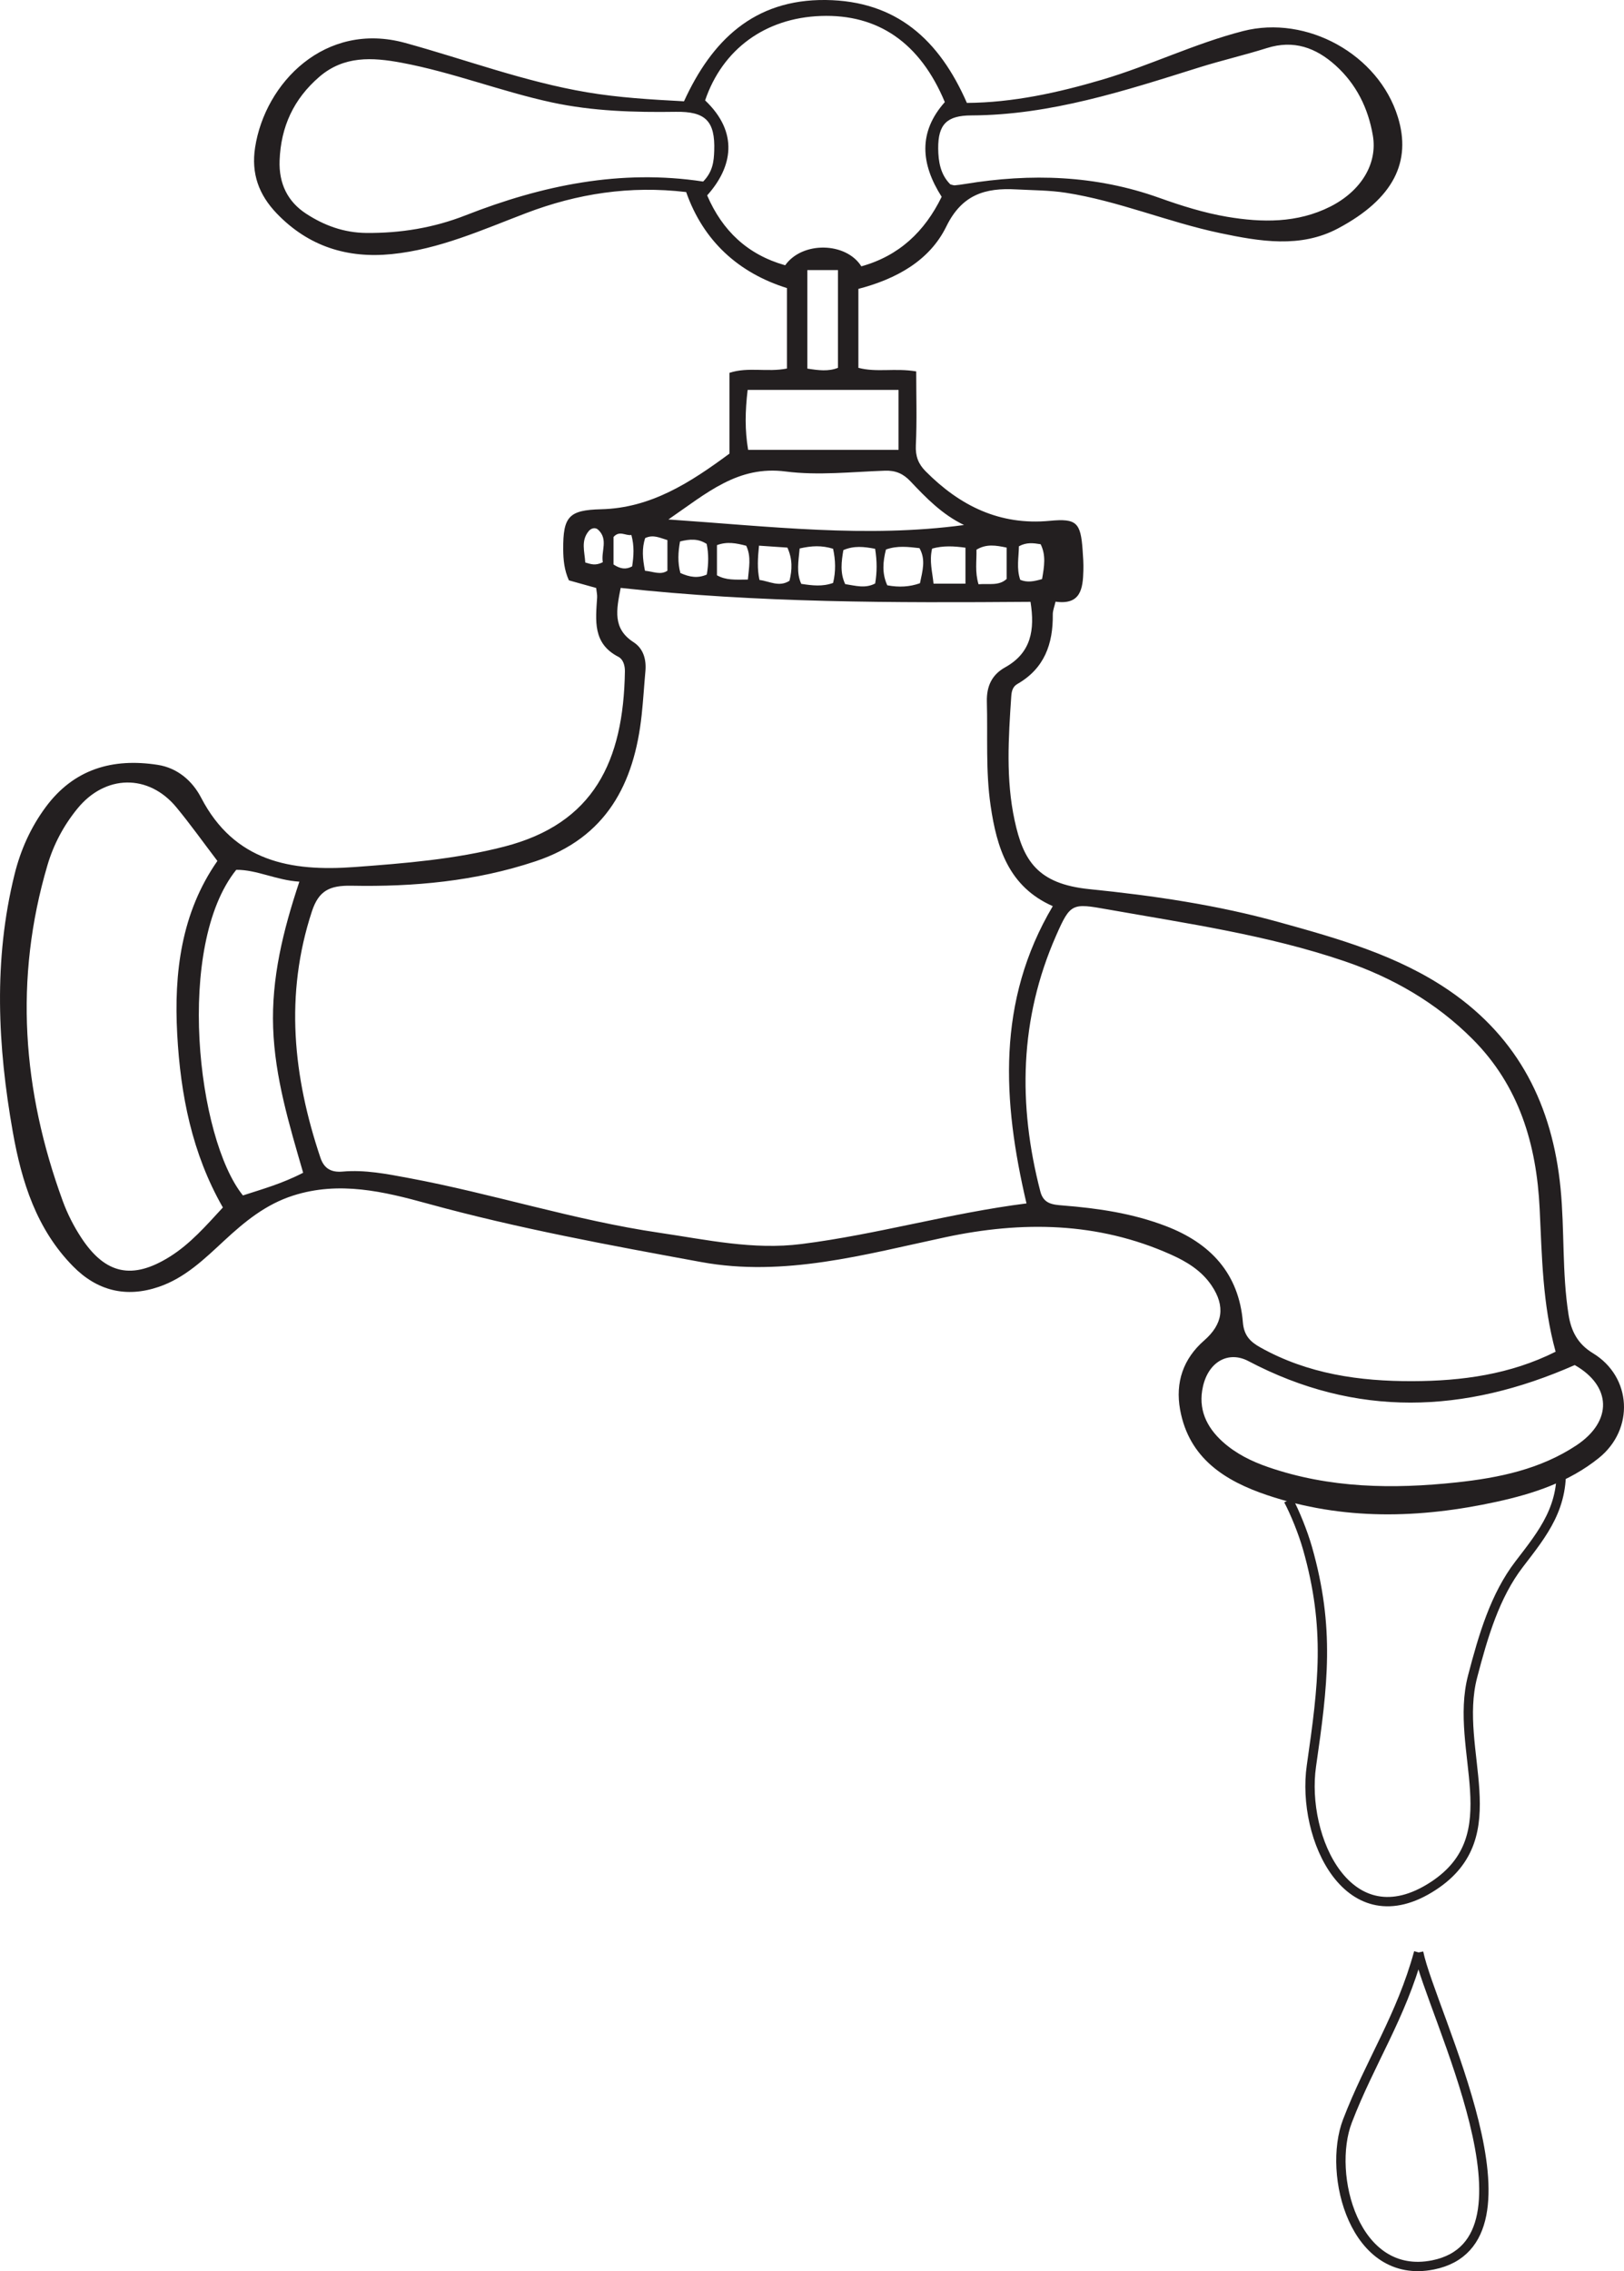 <?xml version="1.0" encoding="UTF-8"?>
<svg xmlns="http://www.w3.org/2000/svg" xmlns:xlink="http://www.w3.org/1999/xlink" width="173.998pt" height="243.196pt" viewBox="0 0 173.998 243.196" version="1.1">
<defs>
<clipPath id="clip1">
  <path d="M 0 0 L 173.996 0 L 173.996 163 L 0 163 Z M 0 0 "/>
</clipPath>
<clipPath id="clip2">
  <path d="M 138 203 L 165 203 L 165 243.195 L 138 243.195 Z M 138 203 "/>
</clipPath>
</defs>
<g id="surface1">
<g clip-path="url(#clip1)" clip-rule="nonzero">
<path style=" stroke:none;fill-rule:evenodd;fill:rgb(13.73%,12.16%,12.549%);fill-opacity:1;" d="M 65.734 60.445 C 66.441 60.91 67.043 61.023 67.73 60.648 C 67.895 59.555 67.973 58.48 67.648 57.289 C 67.008 57.387 66.379 56.77 65.734 57.5 Z M 64.586 60.203 C 64.379 59.027 65.203 57.754 64.082 56.719 C 63.773 56.434 63.332 56.566 63.086 56.859 C 62.215 57.895 62.637 59.055 62.707 60.234 C 63.309 60.402 63.773 60.609 64.586 60.203 M 69.105 61.117 C 70.023 61.207 70.781 61.602 71.508 61.113 L 71.508 57.832 C 70.703 57.602 69.996 57.203 69.121 57.621 C 68.77 58.707 68.836 59.781 69.105 61.117 M 111.648 62.008 C 111.887 60.652 112.082 59.449 111.496 58.277 C 110.703 58.148 109.988 58.051 109.168 58.496 C 109.156 59.664 108.887 60.875 109.312 62.09 C 110.074 62.398 110.773 62.262 111.648 62.008 M 72.859 57.98 C 72.648 59.125 72.594 60.25 72.898 61.359 C 73.883 61.805 74.773 61.945 75.727 61.523 C 75.918 60.398 75.938 59.324 75.715 58.246 C 74.82 57.66 73.914 57.715 72.859 57.98 M 80.129 62.059 C 80.234 60.805 80.512 59.629 79.953 58.441 C 78.887 58.164 77.902 57.965 76.816 58.375 L 76.816 61.602 C 77.781 62.141 78.738 62.074 80.129 62.059 M 104.84 62.562 C 105.938 62.469 107.023 62.762 107.852 61.996 L 107.852 58.637 C 106.711 58.398 105.672 58.219 104.621 58.863 C 104.648 60.086 104.441 61.25 104.84 62.562 M 81.32 58.43 C 81.188 59.773 81.113 60.906 81.371 62.102 C 82.461 62.242 83.473 62.902 84.586 62.191 C 84.875 61.023 84.93 59.898 84.363 58.637 C 83.41 58.574 82.426 58.504 81.32 58.43 M 85.676 58.73 C 85.559 60.098 85.297 61.32 85.848 62.52 C 87.031 62.699 88.109 62.836 89.258 62.422 C 89.562 61.18 89.523 59.973 89.258 58.762 C 88.047 58.387 86.973 58.434 85.676 58.73 M 103.441 62.5 L 103.441 58.648 C 102.203 58.477 101.07 58.414 99.871 58.742 C 99.543 60.086 99.906 61.27 100.02 62.5 Z M 93.762 58.766 C 92.551 58.535 91.496 58.418 90.359 58.906 C 90.156 60.129 89.984 61.332 90.555 62.547 C 91.648 62.715 92.707 63.043 93.766 62.48 C 93.969 61.277 93.977 60.121 93.762 58.766 M 94.922 58.844 C 94.594 60.141 94.48 61.406 95.066 62.676 C 96.328 62.91 97.461 62.844 98.566 62.453 C 98.84 61.129 99.211 59.918 98.512 58.695 C 97.309 58.562 96.145 58.402 94.922 58.844 M 86.5 28.922 L 86.5 39.469 C 87.723 39.664 88.781 39.789 89.781 39.387 L 89.781 28.922 Z M 80.105 41.75 C 79.832 44.039 79.797 46.062 80.156 48.172 L 96.27 48.172 L 96.27 41.75 Z M 103.285 56.219 C 100.922 55.074 99.223 53.312 97.547 51.539 C 96.781 50.727 95.965 50.363 94.816 50.402 C 91.266 50.523 87.66 50.938 84.176 50.488 C 79.062 49.828 75.754 52.781 71.613 55.625 C 82.512 56.367 92.844 57.629 103.285 56.219 M 32.48 125.578 C 30.977 120.398 29.453 115.367 29.266 110.074 C 29.074 104.766 30.312 99.691 32.074 94.41 C 29.574 94.25 27.516 93.121 25.312 93.141 C 18.805 101.223 21.078 121.871 26.027 128.008 C 28.105 127.332 30.234 126.742 32.48 125.578 M 168.719 146.172 C 156.891 151.387 145.293 151.82 133.754 145.746 C 131.629 144.629 129.5 145.793 128.891 148.445 C 128.336 150.863 129.25 152.816 131.023 154.406 C 132.422 155.66 134.086 156.48 135.852 157.09 C 142.449 159.371 149.25 159.465 156.074 158.734 C 160.578 158.25 165.027 157.336 168.902 154.766 C 172.824 152.16 172.641 148.395 168.719 146.172 M 100.891 21.074 C 98.656 17.57 98.355 14.156 101.23 10.934 C 98.586 4.594 94.086 1.488 87.938 1.711 C 81.988 1.926 77.41 5.27 75.547 10.75 C 79.188 14.203 78.473 17.91 75.766 20.922 C 77.395 24.715 80.113 27.277 84.125 28.406 C 85.965 25.809 90.66 25.918 92.285 28.52 C 96.324 27.398 99.07 24.801 100.891 21.074 M 101.824 19.746 C 102.02 19.789 102.164 19.855 102.305 19.844 C 102.672 19.812 103.039 19.758 103.402 19.699 C 110.453 18.543 117.395 18.75 124.203 21.184 C 126.562 22.027 128.992 22.793 131.453 23.211 C 135.203 23.844 138.984 23.91 142.535 22.121 C 145.816 20.461 147.609 17.547 147.09 14.512 C 146.59 11.59 145.328 9.023 143.098 7.008 C 140.988 5.105 138.613 4.242 135.746 5.145 C 133.352 5.898 130.898 6.465 128.5 7.215 C 120.523 9.715 112.57 12.324 104.07 12.359 C 101.469 12.367 100.5 13.293 100.52 15.902 C 100.531 17.305 100.766 18.703 101.824 19.746 M 75.336 19.441 C 76.383 18.375 76.484 17.25 76.523 16.141 C 76.633 12.957 75.582 11.926 72.414 11.973 C 67.957 12.039 63.508 11.91 59.133 10.969 C 53.703 9.797 48.508 7.742 43.035 6.719 C 39.875 6.129 36.84 5.957 34.199 8.238 C 31.469 10.598 30.09 13.562 29.957 17.195 C 29.867 19.672 30.832 21.602 32.793 22.879 C 34.707 24.129 36.82 24.922 39.246 24.945 C 42.941 24.977 46.484 24.391 49.898 23.051 C 58.094 19.84 66.492 18.094 75.336 19.441 M 23.879 129.297 C 20.57 123.52 19.34 117.219 18.988 110.754 C 18.629 104.164 19.418 97.742 23.293 92.191 C 21.773 90.195 20.402 88.266 18.895 86.445 C 15.91 82.84 11.262 82.926 8.281 86.602 C 6.816 88.402 5.738 90.426 5.082 92.652 C 1.488 104.824 2.406 116.801 6.723 128.605 C 7.227 129.984 7.914 131.332 8.723 132.559 C 11.293 136.457 14.18 137.062 18.156 134.59 C 20.383 133.207 22.082 131.242 23.879 129.297 M 166.672 144.742 C 165.258 139.633 165.211 134.512 164.961 129.414 C 164.625 122.539 162.766 116.266 157.766 111.262 C 153.875 107.363 149.203 104.676 144.02 102.914 C 135.781 100.117 127.191 98.887 118.672 97.379 C 114.871 96.707 114.691 96.676 113.141 100.211 C 109.23 109.102 109.047 118.277 111.465 127.59 C 111.809 128.922 112.797 128.996 113.859 129.082 C 117.641 129.379 121.367 129.926 124.934 131.297 C 129.691 133.121 132.738 136.367 133.164 141.594 C 133.281 143.008 133.945 143.676 135.047 144.289 C 140.125 147.125 145.66 147.914 151.348 147.895 C 156.637 147.879 161.805 147.18 166.672 144.742 M 66.5 62.953 C 66.035 65.32 65.629 67.312 67.867 68.758 C 68.938 69.445 69.266 70.621 69.148 71.895 C 69.008 73.445 68.918 75 68.75 76.551 C 67.957 83.945 64.953 89.707 57.371 92.23 C 50.953 94.371 44.324 94.973 37.648 94.844 C 35.289 94.801 34.145 95.391 33.418 97.59 C 30.488 106.516 31.402 115.266 34.332 123.973 C 34.742 125.195 35.562 125.555 36.715 125.453 C 39.109 125.242 41.441 125.707 43.77 126.141 C 52.789 127.82 61.555 130.672 70.664 132.008 C 75.719 132.75 80.68 133.867 85.871 133.211 C 93.961 132.191 101.797 129.895 109.98 128.863 C 107.406 117.902 106.758 107.211 112.797 97.031 C 108.098 94.957 106.797 90.828 106.133 86.25 C 105.594 82.551 105.836 78.848 105.734 75.145 C 105.691 73.469 106.281 72.242 107.695 71.457 C 110.488 69.902 110.891 67.457 110.41 64.445 C 95.789 64.555 81.215 64.566 66.5 62.953 M 63.875 62.961 C 62.777 62.652 61.859 62.398 60.953 62.145 C 60.457 61.051 60.352 59.953 60.344 58.84 C 60.32 55.301 60.949 54.617 64.41 54.531 C 69.758 54.402 73.965 51.664 78.156 48.574 L 78.156 39.922 C 80.168 39.262 82.199 39.883 84.316 39.461 L 84.316 30.848 C 79.164 29.238 75.371 25.844 73.516 20.566 C 67.504 19.855 61.871 20.727 56.371 22.82 C 51.672 24.609 47.047 26.703 41.969 27.211 C 37.215 27.691 33.055 26.391 29.664 22.871 C 27.73 20.859 26.898 18.59 27.332 15.789 C 28.398 8.871 34.836 2.242 43.406 4.594 C 49.895 6.379 56.223 8.758 62.895 9.883 C 66.27 10.453 69.664 10.656 73.285 10.848 C 76.246 4.379 80.746 -0.086 88.473 0 C 96.047 0.09 100.633 4.258 103.594 11.02 C 108.523 10.988 113.34 9.93 118.09 8.531 C 123.199 7.023 128.016 4.652 133.195 3.324 C 140.004 1.582 147.699 5.812 149.77 12.535 C 151.234 17.277 149.359 21.27 143.355 24.461 C 139.328 26.602 134.965 25.852 130.727 24.961 C 125.152 23.789 119.859 21.523 114.195 20.641 C 112.426 20.367 110.652 20.379 108.879 20.281 C 105.566 20.098 103.07 20.82 101.391 24.25 C 99.594 27.922 96.031 29.871 91.969 30.934 L 91.969 39.387 C 93.926 39.906 95.871 39.387 98.164 39.77 C 98.164 42.41 98.25 45.051 98.125 47.68 C 98.07 48.84 98.391 49.68 99.164 50.457 C 102.832 54.156 107.105 56.281 112.477 55.77 C 115.336 55.496 115.785 55.953 115.992 58.887 C 116.047 59.625 116.098 60.371 116.074 61.109 C 116.023 63.02 115.797 64.809 113.094 64.426 C 112.973 64.949 112.793 65.375 112.797 65.797 C 112.836 68.949 111.898 71.582 109.008 73.238 C 108.5 73.527 108.387 74.012 108.348 74.562 C 108.047 79.008 107.758 83.461 108.711 87.863 C 109.633 92.129 111.137 94.648 116.719 95.211 C 123.566 95.902 130.41 96.902 137.055 98.75 C 143.391 100.508 149.762 102.293 155.305 106.094 C 162.738 111.195 166.328 118.402 167.199 127.23 C 167.641 131.738 167.348 136.281 168.055 140.766 C 168.332 142.543 169.043 143.918 170.668 144.902 C 174.84 147.434 175.141 153.043 171.289 156.133 C 168.094 158.699 164.293 159.949 160.355 160.809 C 152.105 162.613 143.867 162.824 135.773 160.102 C 131.266 158.586 127.387 156.168 126.438 150.949 C 125.91 148.031 126.77 145.5 129.016 143.539 C 131.012 141.797 131.316 139.883 129.809 137.652 C 128.73 136.055 127.148 135.094 125.438 134.332 C 117.605 130.832 109.496 130.73 101.266 132.488 C 92.645 134.332 84.023 136.773 75.129 135.141 C 65.305 133.34 55.477 131.539 45.816 128.883 C 41.148 127.598 36.355 126.438 31.406 128.023 C 28.461 128.965 26.223 130.812 24.035 132.836 C 21.914 134.801 19.828 136.844 17 137.801 C 13.496 138.992 10.395 138.211 7.828 135.598 C 3.91 131.621 2.316 126.539 1.375 121.23 C -0.254 112.031 -0.715 102.82 1.555 93.645 C 2.199 91.031 3.285 88.602 4.895 86.426 C 7.922 82.332 12.086 81.152 16.902 81.902 C 19 82.227 20.609 83.605 21.551 85.422 C 25.105 92.258 31.145 93.348 37.984 92.844 C 43.387 92.445 48.785 92.012 54.043 90.652 C 63.609 88.184 66.801 81.539 66.953 71.895 C 66.965 71.246 66.754 70.586 66.254 70.332 C 63.473 68.902 63.824 66.418 63.977 63.973 C 63.996 63.688 63.922 63.398 63.875 62.961 "/>
</g>
<path style="fill:none;stroke-width:1;stroke-linecap:butt;stroke-linejoin:miter;stroke:rgb(13.73%,12.16%,12.549%);stroke-opacity:1;stroke-miterlimit:4;" d="M 0.001 -0.001 C 0.489 -4.95 -1.886 -7.801 -4.441 -11.133 C -7.046 -14.524 -8.3 -18.821 -9.437 -23.165 C -11.523 -31.141 -5.351 -40.176 -13.648 -45.598 C -22.718 -51.524 -27.82 -40.458 -26.706 -32.735 C -25.453 -24.051 -24.691 -17.997 -27.124 -9.438 C -27.617 -7.712 -28.46 -5.641 -29.175 -4.29 " transform="matrix(1,0,0,-1,167.214,156.351)"/>
<g clip-path="url(#clip2)" clip-rule="nonzero">
<path style="fill:none;stroke-width:1;stroke-linecap:butt;stroke-linejoin:miter;stroke:rgb(13.73%,12.16%,12.549%);stroke-opacity:1;stroke-miterlimit:4;" d="M -0.001 0 C -1.892 -6.914 -5.205 -11.73 -7.63 -18.05 C -9.83 -23.765 -6.888 -35.148 1.538 -33.461 C 14.03 -30.957 1.315 -6.429 -0.001 0 " transform="matrix(1,0,0,-1,151.998,209.067)"/>
</g>
</g>
</svg>
